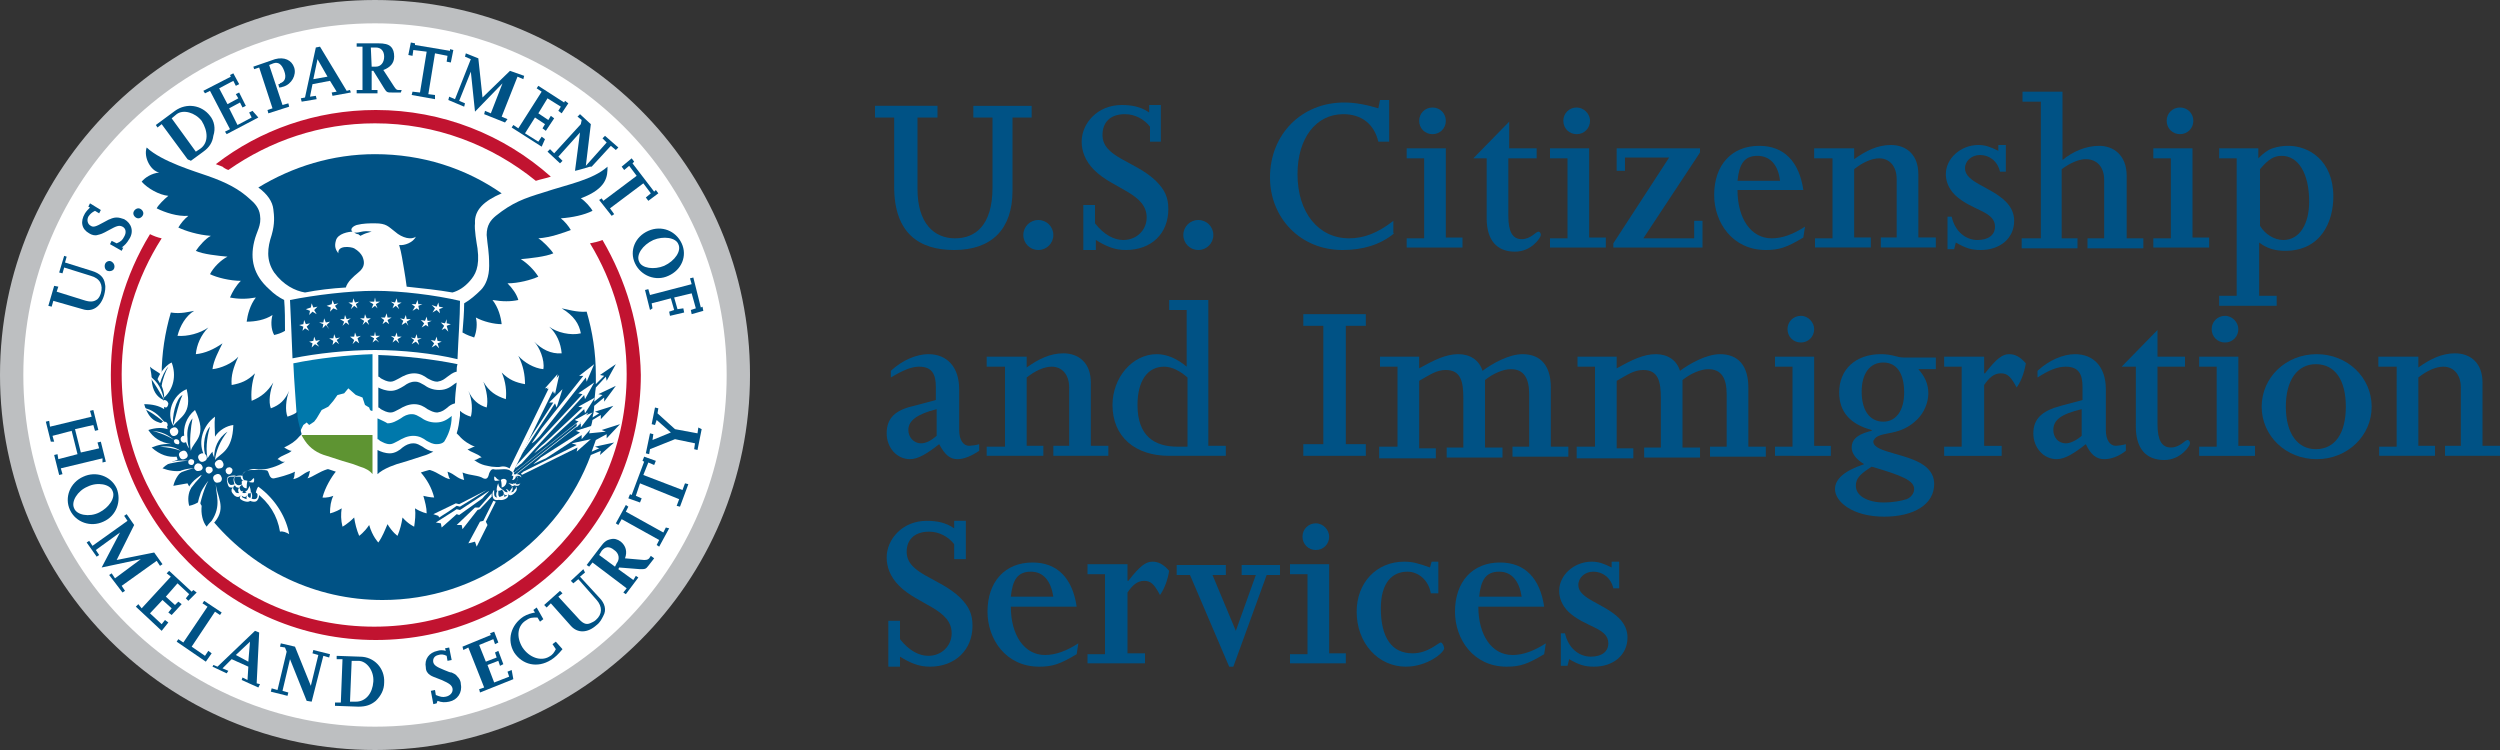 <?xml version="1.0" encoding="utf-8"?>
<!-- Generator: Adobe Illustrator 26.0.2, SVG Export Plug-In . SVG Version: 6.00 Build 0)  -->
<svg version="1.1" id="Layer_1" xmlns="http://www.w3.org/2000/svg" xmlns:xlink="http://www.w3.org/1999/xlink" x="0px" y="0px"
	 viewBox="0 0 300 90" style="enable-background:new 0 0 300 90;" xml:space="preserve">
<rect x="0" y="0" width="300" height="90" fill="#333333" stroke="none"/>
<style type="text/css">
	.st0{fill:#005285;}
	.st1{fill:#FFFFFF;}
	.st2{fill:#C11330;}
	.st3{fill:#BDBFC1;}
	.st4{fill:#0078AB;}
	.st5{fill:#5E9432;}
</style>
<g>
	<g>
		<g>
			<g>
				<g>
					<g>
						<path class="st0" d="M105,12.7h7.5v1.4h-2.4v8.6c0,4.1,2,5.9,4.5,5.9c2.4,0,4.5-1.5,4.5-6.1v-8.4h-2.3v-1.4h7v1.4h-2.3v8.8
							c0,4.6-2.5,7.1-7,7.1c-4.2,0-7.2-2-7.2-7.6v-8.3H105V12.7z"/>
					</g>
					<g>
						<path class="st0" d="M126.4,28.2c0,1-0.8,1.8-1.8,1.8c-1,0-1.8-0.8-1.8-1.8c0-1,0.8-1.8,1.8-1.8
							C125.6,26.4,126.4,27.2,126.4,28.2z"/>
					</g>
					<g>
						<path class="st0" d="M130,24.6h1.4v2.2c1.1,1.4,2.3,2,3.4,2c1.6,0,2.8-1.2,2.8-2.7c0-2.9-4-3.4-6.3-5.7
							c-1.1-1.1-1.5-2.3-1.5-3.4c0-2.2,1.9-4.4,4.8-4.4c1.2,0,2.3,0.2,3.3,0.9v-0.9h1.4V17H138v-1.8c-0.7-0.9-1.8-1.5-3-1.5
							c-1.9,0-2.7,1.1-2.7,2.5c0,2.7,3.9,3.1,6.4,5.5c1.1,1.1,1.5,2,1.5,3.4c0,2.9-2,4.9-5.1,4.9c-1.3,0-2.3-0.4-3.6-1.2v1.2H130
							V24.6z"/>
					</g>
					<g>
						<path class="st0" d="M145.6,28.2c0,1-0.8,1.8-1.8,1.8c-1,0-1.8-0.8-1.8-1.8c0-1,0.8-1.8,1.8-1.8
							C144.8,26.4,145.6,27.2,145.6,28.2z"/>
					</g>
				</g>
				<g>
					<g>
						<g>
							<path class="st0" d="M106.9,44.5c1.4-1.3,3.1-2,4.5-2c2.3,0,3.7,1.6,3.7,4.2v4.9c0,1.2,0.5,1.9,1.2,1.9c0.2,0,1-0.1,1.2-0.2
								v0.8c-0.9,0.6-1.8,1-2.6,1c-0.9,0-1.5-0.5-2.2-1.8c-1.4,1.1-2.5,1.8-3.5,1.8c-1.6,0-2.8-1.4-2.8-3.1c0-1.8,1-2.8,3.3-3.3
								l2.6-0.7v-1.6c0-1.4-0.4-2.4-2-2.4c-0.9,0-1.9,0.4-3.4,1.3L106.9,44.5z M109,51.6c0,0.9,0.7,1.6,1.5,1.6
								c0.6,0,1.2-0.3,1.9-0.9v-3.2C110,49.7,109,50.5,109,51.6z"/>
						</g>
						<g>
							<path class="st0" d="M118.4,53.6h2.2V44h-2.2v-1.2h4.8v1.3c1.4-1,2.8-1.7,4.4-1.7c1.9,0,3.3,1.2,3.3,3.5v7.6h2.1v1.2h-6.6
								v-1.2h1.9v-7c0-1.6-0.9-2.5-2.1-2.5c-0.9,0-2,0.5-3,1.3v8.2h2v1.2h-6.8V53.6z"/>
						</g>
						<g>
							<path class="st0" d="M142.4,53.6h-1.1c-2.8,0-4.8-1.3-4.8-5c0-2.9,1.2-4.6,3.2-4.6c0.9,0,1.9,0.5,2.8,1.3V53.6z M140.3,37.2
								h2.1V44c-1.2-1-2.4-1.5-3.6-1.5c-2.9,0-5.3,2.8-5.3,6.1c0,3.8,2.7,6.1,6.8,6.1h6.8v-1.2H145V36h-4.7V37.2z"/>
						</g>
					</g>
					<g>
						<g>
							<path class="st0" d="M156.4,53.3h2.4V39.1h-2.4v-1.4h7.5v1.4h-2.4v14.2h2.4v1.4h-7.5V53.3z"/>
						</g>
						<g>
							<path class="st0" d="M165.6,53.6h2.1V44h-2.1v-1.2h4.7v1.4c1.8-1,3.2-1.7,4.7-1.7c1.4,0,2.5,0.7,2.9,2c1.2-0.9,3.2-2,4.8-2
								c2.2,0,3.4,1.4,3.4,4v7.1h2.1v1.2h-6.7v-1.2h2v-6.3c0-2-0.7-3-2.2-3c-0.9,0-2.1,0.5-3.1,1.3v8.1h2.1v1.2h-6.7v-1.2h2v-5.9
								c0-2-0.3-3.4-2.1-3.4c-1.1,0-1.8,0.5-3.2,1.3v8.1h2v1.2h-6.8V53.6z"/>
						</g>
						<g>
							<path class="st0" d="M189.3,53.6h2.1V44h-2.1v-1.2h4.7v1.4c1.8-1,3.2-1.7,4.7-1.7c1.4,0,2.5,0.7,2.9,2c1.2-0.9,3.2-2,4.8-2
								c2.2,0,3.4,1.4,3.4,4v7.1h2.1v1.2h-6.7v-1.2h2v-6.3c0-2-0.7-3-2.2-3c-0.9,0-2.1,0.5-3.1,1.3v8.1h2.1v1.2h-6.7v-1.2h2v-5.9
								c0-2-0.3-3.4-2.1-3.4c-1.1,0-1.8,0.5-3.2,1.3v8.1h2v1.2h-6.8V53.6z"/>
						</g>
						<g>
							<path class="st0" d="M213,53.6h2.1V44H213v-1.2h4.7v10.7h2v1.2H213V53.6z M217.7,39.5c0,0.9-0.7,1.6-1.6,1.6
								c-0.9,0-1.6-0.7-1.6-1.6c0-0.9,0.7-1.6,1.6-1.6C217,37.9,217.7,38.7,217.7,39.5z"/>
						</g>
						<g>
							<path class="st0" d="M223.4,47c0-2.2,1-3.5,2.6-3.5c1.6,0,2.5,1.3,2.5,3.6c0,2.2-1,3.5-2.5,3.5
								C224.4,50.6,223.4,49.3,223.4,47z M232.1,42.9h-3.7c-0.4,0-0.7-0.1-1.1-0.2c-0.4-0.1-0.9-0.2-1.6-0.2c-3,0-5,1.8-5,4.6
								c0,2.3,1.3,3.8,3.9,4.5v0.1l-0.4,0.1c-1.4,0.4-2,1-2,1.9c0,0.7,0.5,1.4,1.5,2c-2.4,0.8-3.5,1.8-3.5,3c0,1.5,2.1,3.3,5.9,3.3
								c3.6,0,6-1.5,6-3.9c0-0.7-0.2-1.3-0.8-1.9c-1.8-1.8-6.5-1.8-6.5-3.2c0-0.2,0.1-0.2,0.2-0.4c0.9-0.9,3-0.2,5.1-2.3
								c0.8-0.8,1.3-2,1.3-3.1c0-1.1-0.4-2-1.2-2.9h2.1V42.9z M224.6,56c3.8,1.1,5.1,1.7,5.1,2.7c0,0.5-0.4,1-0.9,1.2
								c-0.6,0.2-1.7,0.4-2.7,0.4c-2,0-3.4-0.8-3.4-2C222.7,57.4,223.2,56.9,224.6,56z"/>
						</g>
						<g>
							<path class="st0" d="M233.3,53.6h2.1V44h-2.1v-1.2h4.8v2h0.1c1.4-1.8,2.1-2.3,2.9-2.3c0.7,0,1.3,0.3,2,1.1
								c-0.2,1.2-0.6,2.2-1.1,2.9c-0.7-1.3-1.1-1.7-1.9-1.7c-0.8,0-1.4,0.5-2,1.4v7.3h2.1v1.2h-6.9V53.6z"/>
						</g>
						<g>
							<path class="st0" d="M249.8,49.1v3.2c-0.7,0.6-1.4,0.9-1.9,0.9c-0.9,0-1.5-0.7-1.5-1.6C246.4,50.4,247.3,49.7,249.8,49.1z
								 M244.5,45.3c1.4-0.9,2.4-1.3,3.4-1.3c1.6,0,2,1,2,2.4V48l-2.6,0.7c-2.3,0.6-3.3,1.6-3.3,3.3c0,1.7,1.2,3.1,2.8,3.1
								c1,0,2.1-0.7,3.5-1.8c0.6,1.3,1.3,1.8,2.2,1.8c0.8,0,1.7-0.3,2.6-1v-0.8c-0.3,0.1-1,0.2-1.2,0.2c-0.7,0-1.2-0.7-1.2-1.9v-4.9
								c0-2.6-1.4-4.2-3.7-4.2c-1.4,0-3.1,0.7-4.5,2L244.5,45.3z"/>
						</g>
						<g>
							<path class="st0" d="M254.6,44l4.3-4.4v3.2h3.3V44h-3.3v6.9c0,1.9,0.5,2.8,1.6,2.8c1.1,0,1.7-0.9,2-0.9
								c0.2,0,0.3,0.2,0.3,0.4c0,0.3-1.1,2-3.1,2c-2.2,0-3.4-1.4-3.4-4V44H254.6z"/>
						</g>
						<g>
							<path class="st0" d="M263.9,53.6h2.1V44h-2.1v-1.2h4.7v10.7h2v1.2h-6.7V53.6z M268.6,39.5c0,0.9-0.7,1.6-1.6,1.6
								c-0.9,0-1.6-0.7-1.6-1.6c0-0.9,0.7-1.6,1.6-1.6C267.9,37.9,268.6,38.7,268.6,39.5z"/>
						</g>
						<g>
							<path class="st0" d="M274.3,48.8c0-3.2,1.4-5.1,3.6-5.1c2.3,0,3.6,1.9,3.6,5.1c0,3.2-1.3,5.1-3.6,5.1
								C275.7,53.9,274.3,52,274.3,48.8z M271.4,48.8c0,3.5,2.9,6.3,6.6,6.3c3.7,0,6.6-2.8,6.6-6.3c0-3.5-2.9-6.3-6.6-6.3
								C274.3,42.5,271.4,45.3,271.4,48.8z"/>
						</g>
						<g>
							<path class="st0" d="M285.4,53.6h2.2V44h-2.2v-1.2h4.8v1.3c1.4-1,2.8-1.7,4.4-1.7c1.9,0,3.3,1.2,3.3,3.5v7.6h2.1v1.2h-6.6
								v-1.2h1.9v-7c0-1.6-0.9-2.5-2.1-2.5c-0.9,0-2,0.5-3,1.3v8.2h2v1.2h-6.7V53.6z"/>
						</g>
					</g>
				</g>
				<g>
					<g>
						<path class="st0" d="M167.3,28c-1.7,1.4-3.8,2-6.2,2c-5.1,0-8.7-3.9-8.7-8.7c0-5.2,3.8-9,8.9-9c1.4,0,2.8,0.3,4.1,0.7l0.2-1
							h1.1v5h-1.3c-0.5-2.1-2-3.3-4.2-3.3c-3.3,0-5.5,2.9-5.5,7.2c0,4.6,2.5,7.7,6.2,7.7c1.7,0,3.4-0.6,5.3-2.1V28z"/>
					</g>
					<g>
						<path class="st0" d="M168.8,28.6h2.1V19h-2.1v-1.2h4.7v10.7h2v1.2h-6.7V28.6z M173.5,14.5c0,0.9-0.7,1.6-1.6,1.6
							c-0.9,0-1.6-0.7-1.6-1.6c0-0.9,0.7-1.6,1.6-1.6C172.8,12.9,173.5,13.6,173.5,14.5z"/>
					</g>
					<g>
						<path class="st0" d="M176.8,19l4.3-4.4v3.2h3.3V19H181v6.9c0,1.9,0.5,2.8,1.6,2.8c1.1,0,1.7-0.9,2-0.9c0.2,0,0.3,0.2,0.3,0.4
							c0,0.3-1.1,2-3.1,2c-2.2,0-3.4-1.4-3.4-4V19H176.8z"/>
					</g>
					<g>
						<path class="st0" d="M186,28.6h2.1V19H186v-1.2h4.7v10.7h2v1.2H186V28.6z M190.8,14.5c0,0.9-0.7,1.6-1.6,1.6
							c-0.9,0-1.6-0.7-1.6-1.6c0-0.9,0.7-1.6,1.6-1.6C190,12.9,190.8,13.6,190.8,14.5z"/>
					</g>
					<g>
						<path class="st0" d="M194.1,17.8h9.9v0.5l-6.8,10.3h6.1v-2.1h1v3.2h-10.7v-0.5l6.7-10.3h-5.3v1.6h-1V17.8z"/>
					</g>
					<g>
						<path class="st0" d="M208.5,21.7c0.2-2,0.8-3,2.4-3c1.5,0,2.5,1.1,2.7,3H208.5z M216.4,22.8c-0.5-3.4-2.3-5.3-5.3-5.3
							c-3.3,0-5.4,2.3-5.4,5.9c0,3.3,2.2,6.6,6.2,6.6c1.6,0,2.5-0.3,4.5-1.5l0.2-1.3c-1.4,0.9-2.7,1.4-4,1.4c-2.5,0-4.1-2.4-4.1-5.8
							H216.4z"/>
					</g>
					<g>
						<path class="st0" d="M217.7,28.6h2.2V19h-2.2v-1.2h4.8v1.3c1.4-1,2.8-1.7,4.4-1.7c1.9,0,3.3,1.2,3.3,3.5v7.6h2.1v1.2h-6.6
							v-1.2h1.9v-7c0-1.6-0.9-2.5-2.1-2.5c-0.9,0-2,0.5-3,1.3v8.2h2v1.2h-6.7V28.6z"/>
					</g>
					<g>
						<path class="st0" d="M233.6,26h0.6c0.4,1.8,1.7,2.8,3.1,2.8c1.3,0,2.1-0.6,2.1-1.6c0-1.9-2.8-1.9-4.8-3.8
							c-0.8-0.8-1.1-1.7-1.1-2.5c0-1.9,1.8-3.5,3.9-3.5c0.8,0,1.4,0.2,2.4,0.7v-0.7h0.9v3.2h-0.7c-0.3-1.3-1.3-2-2.4-2
							c-1,0-1.8,0.7-1.8,1.6c0,1.7,3.1,2.2,4.9,4c0.7,0.7,1,1.5,1,2.3c0,2.1-1.7,3.5-4,3.5c-1.1,0-1.8-0.2-3-0.9l-0.2,0.8h-0.8V26z"
							/>
					</g>
					<g>
						<path class="st0" d="M242.7,28.6h2.2V12.2h-2.2V11h4.8v8.2c1.2-1,2.8-1.7,4.4-1.7c1.7,0,3.3,1.1,3.3,3.6v7.5h2v1.2h-6.7v-1.2
							h2v-7c0-1.6-0.9-2.5-2.2-2.5c-0.8,0-1.8,0.4-2.9,1.2v8.3h1.9v1.2h-6.7V28.6z"/>
					</g>
					<g>
						<path class="st0" d="M258.4,28.6h2.1V19h-2.1v-1.2h4.7v10.7h2v1.2h-6.7V28.6z M263.2,14.5c0,0.9-0.7,1.6-1.6,1.6
							c-0.9,0-1.6-0.7-1.6-1.6c0-0.9,0.7-1.6,1.6-1.6C262.5,12.9,263.2,13.6,263.2,14.5z"/>
					</g>
					<g>
						<path class="st0" d="M271.2,20.3c1-1.2,1.7-1.6,2.6-1.6c2,0,3.3,2.1,3.3,5.5c0,2.6-1.1,4.6-3.1,4.6c-1.1,0-2.2-0.7-2.8-1.7
							V20.3z M266.4,36.7h6.8v-1.2h-2.1v-6.4c0.9,0.7,1.9,1,3.1,1c4.4,0,5.8-3.6,5.8-6.5c0-4.4-3-6.1-5.4-6.1
							c-0.7,0-1.3,0.1-1.9,0.3c-0.6,0.2-1.1,0.6-1.7,1.2v-1.2h-4.7V19h2.1v16.5h-2.1V36.7z"/>
					</g>
				</g>
				<g>
					<g>
						<g>
							<path class="st0" d="M106.6,74.5h1.4v2.2c1.1,1.4,2.3,2,3.4,2c1.6,0,2.8-1.2,2.8-2.7c0-2.9-4-3.4-6.3-5.7
								c-1.1-1.1-1.5-2.3-1.5-3.4c0-2.2,1.9-4.4,4.8-4.4c1.2,0,2.3,0.2,3.3,0.9v-0.9h1.4v4.6h-1.4v-1.8c-0.7-0.9-1.8-1.5-3-1.5
								c-1.9,0-2.7,1.1-2.7,2.4c0,2.7,3.9,3.1,6.4,5.5c1.1,1.1,1.5,2,1.5,3.4c0,2.9-2.1,4.9-5.1,4.9c-1.3,0-2.3-0.4-3.6-1.2V80h-1.4
								V74.5z"/>
						</g>
						<g>
							<path class="st0" d="M121.3,71.6c0.2-2,0.8-3,2.4-3c1.5,0,2.4,1.1,2.7,3H121.3z M129.2,72.8c-0.5-3.4-2.3-5.3-5.3-5.3
								c-3.3,0-5.4,2.3-5.4,5.9c0,3.3,2.2,6.6,6.2,6.6c1.6,0,2.5-0.3,4.5-1.5l0.2-1.3c-1.4,0.9-2.7,1.4-4,1.4
								c-2.5,0-4.1-2.4-4.1-5.8H129.2z"/>
						</g>
						<g>
							<path class="st0" d="M130.5,78.5h2.1v-9.6h-2.1v-1.2h4.8v2h0.1c1.4-1.8,2.1-2.3,2.9-2.3c0.7,0,1.3,0.3,2,1.1
								c-0.2,1.2-0.6,2.2-1.1,2.9c-0.7-1.3-1.1-1.7-1.9-1.7c-0.8,0-1.4,0.5-2,1.4v7.3h2.1v1.2h-6.9V78.5z"/>
						</g>
						<g>
							<path class="st0" d="M141.1,67.8h6v1.2h-1.6l2.8,6.7l2.4-6.7h-1.7v-1.2h4.6v1.2H152l-4,11h-0.5l-4.7-11h-1.6V67.8z"/>
						</g>
						<g>
							<path class="st0" d="M154.8,78.5h2.1v-9.6h-2.1v-1.2h4.7v10.7h2v1.2h-6.7V78.5z"/>
						</g>
						<g>
							<path class="st0" d="M172.5,71.2h-0.8c-0.3-1.7-1.6-2.6-2.8-2.6c-1.9,0-3.2,1.4-3.2,4.4c0,3.5,1.3,5.4,3.8,5.4
								c1.9,0,3.1-1.3,3.4-1.3c0.2,0,0.4,0.5,0.4,0.7c0,0.5-2,2.2-4.6,2.2c-3.3,0-5.9-2.8-5.9-6.6c0-3.5,2.4-6,5.7-6
								c1,0,1.7,0.2,3.1,0.7l0.2-0.7h0.8V71.2z"/>
						</g>
						<g>
							<path class="st0" d="M177.5,71.6c0.2-2,0.8-3,2.4-3c1.5,0,2.4,1.1,2.7,3H177.5z M185.3,72.8c-0.5-3.4-2.3-5.3-5.3-5.3
								c-3.3,0-5.4,2.3-5.4,5.9c0,3.3,2.2,6.6,6.2,6.6c1.6,0,2.5-0.3,4.5-1.5l0.2-1.3c-1.4,0.9-2.7,1.4-4,1.4
								c-2.5,0-4.1-2.4-4.1-5.8H185.3z"/>
						</g>
						<g>
							<path class="st0" d="M187.2,76h0.6c0.4,1.8,1.7,2.8,3.1,2.8c1.3,0,2.1-0.6,2.1-1.6c0-1.9-2.8-1.9-4.8-3.8
								c-0.8-0.8-1.1-1.7-1.1-2.5c0-1.9,1.8-3.5,3.9-3.5c0.8,0,1.4,0.2,2.4,0.7v-0.7h0.9v3.2h-0.7c-0.3-1.3-1.3-2-2.4-2
								c-1,0-1.8,0.7-1.8,1.6c0,1.7,3.1,2.2,4.9,4c0.7,0.7,1,1.5,1,2.3c0,2.1-1.7,3.5-4,3.5c-1.1,0-1.8-0.2-3-0.9l-0.2,0.8h-0.8V76z
								"/>
						</g>
					</g>
					<g>
						<path class="st0" d="M159.5,64.4c0,0.9-0.7,1.6-1.6,1.6c-0.9,0-1.6-0.7-1.6-1.6c0-0.9,0.7-1.6,1.6-1.6
							C158.8,62.8,159.5,63.6,159.5,64.4z"/>
					</g>
				</g>
			</g>
		</g>
	</g>
	<g>
		<path class="st1" d="M45,0.2C20.3,0.2,0.2,20.3,0.2,45c0,24.7,20,44.8,44.8,44.8c24.7,0,44.8-20,44.8-44.8
			C89.8,20.3,69.7,0.2,45,0.2z"/>
		<g>
			<g>
				<g>
					<path class="st2" d="M72.3,28.8c-0.5,0.2-1,0.3-1.5,0.4c2.8,4.6,4.4,10,4.4,15.7c0,16.7-13.5,30.3-30.3,30.3
						c-16.7,0-30.3-13.5-30.3-30.3c0-6,1.8-11.6,4.8-16.3c-0.5-0.1-1-0.3-1.4-0.5C15,33,13.3,38.8,13.3,45
						c0,17.5,14.2,31.8,31.8,31.8c17.5,0,31.8-14.2,31.8-31.8C76.8,39.1,75.1,33.6,72.3,28.8z"/>
				</g>
				<g>
					<path class="st2" d="M27.4,20.4c5-3.5,11-5.6,17.6-5.6c7.3,0,14,2.6,19.3,6.9c0.6-0.2,1.2-0.3,1.8-0.5c-5.6-5-13-8-21-8
						c-7.2,0-13.9,2.4-19.2,6.5c0.3,0.1,0.5,0.2,0.8,0.3C26.8,20.1,27.1,20.3,27.4,20.4z"/>
				</g>
			</g>
			<g>
				<path class="st3" d="M45,0C20.1,0,0,20.1,0,45c0,24.9,20.1,45,45,45c24.9,0,45-20.1,45-45C90,20.1,69.9,0,45,0z M45,87.2
					C21.7,87.2,2.8,68.3,2.8,45C2.8,21.7,21.7,2.8,45,2.8c23.3,0,42.2,18.9,42.2,42.2C87.2,68.3,68.3,87.2,45,87.2z"/>
			</g>
			<g>
				<path class="st0" d="M34.1,36c-0.6-0.3-1.2-0.7-1.8-1.3C30.4,33,30,31.1,30.5,29c0.3-1.3,0.9-1.9,0.7-3.2
					c-0.1-0.8-0.6-1.4-1.2-1.9c-1.3-1.2-2.8-2-5.1-2.8c-1.4-0.5-5.5-1.7-7.3-3.4c-0.4,1.2,0.5,2.8,1.5,3c-0.9,0.1-1.7,0.6-2.1,1.1
					c0.7,0.8,2.1,1.6,3.2,1.7c-0.5,0.4-1.2,1.1-1.4,1.5c1,0.5,2.5,1,3.8,0.9c-0.5,0.4-0.9,0.9-1.2,1.4c0.8,0.4,2.4,0.9,3.9,1
					c-0.6,0.3-1.4,1.2-1.8,1.8c0.8,0.4,2.7,0.6,3.8,0.7c-0.8,0.4-1.7,1.3-2.1,2.1c0.8,0.4,2.4,0.8,3.7,0.8c-0.6,0.6-1,1.3-1.3,2
					c1,0.2,2,0.2,3.1,0c-0.7,0.9-1,2.1-1.1,2.9c1,0,2.2-0.2,3.1-0.8c-0.2,0.7-0.2,1.7,0.2,2.4c0.4-0.1,0.8-0.2,1.3-0.5
					C34.2,38.5,34.2,37.1,34.1,36z"/>
			</g>
			<g>
				<path class="st0" d="M72.9,20c-1.8,1.6-4.7,2.1-7.7,3.1c-2.3,0.7-3.7,1.2-5.7,2.8c-0.6,0.5-1.1,1.1-1.1,2.3
					c0.1,1.3,0.3,1.9,0.3,3.7c0,1.3-0.4,2.3-1,2.9c-0.6,0.6-1.3,1.2-2,1.6c0,1.1-0.1,2.2-0.2,3.5c0.5,0.3,1.1,0.5,1.4,0.6
					c0.3-0.7,0.4-1.7,0.2-2.4c0.9,0.5,2.2,0.8,3.1,0.8c-0.1-0.9-0.4-2-1.1-2.9c1.2,0.2,2.2,0.2,3.1,0c-0.2-0.7-0.7-1.4-1.3-2
					c1.3,0,2.8-0.4,3.7-0.8c-0.5-0.8-1.3-1.6-2.1-2.1c1.1-0.1,3-0.3,3.9-0.7c-0.4-0.6-1.3-1.5-1.8-1.8c1.5-0.1,3.1-0.7,3.9-1
					c-0.3-0.5-0.7-1-1.2-1.4c1.4-0.1,2.8-0.4,3.8-0.9c-0.2-0.4-0.9-1.2-1.4-1.5C72.9,22.6,72.9,21.1,72.9,20z"/>
			</g>
			<g>
				<path class="st0" d="M60.2,23.2c-4.3-3-9.5-4.7-15.2-4.7c-5.1,0-9.9,1.5-14,4c1.1,0.8,1.7,1.7,1.8,2.6c0.1,0.8,0.2,1.7-0.2,3.1
					c-0.5,1.5-0.7,3,0.3,4.5c1.1,1.5,2.5,2.2,3.7,2.4l0,0c1.5-0.3,3.2-0.5,4.9-0.6l0,0c0.2-0.7,0.9-1.3,1.5-1.8
					c0.9-0.7,0.7-1.4,0.5-1.9c-0.2-0.4-0.5-0.7-1-1c-0.4-0.2-2-0.4-1.9,0.6c-0.3-0.4-0.5-0.8-0.3-1.5c0.2-0.9,1.6-1.1,2-1.1
					c-0.3-0.2-0.1-0.6,0.5-0.8c0.8-0.2,1.5-0.2,2.2-0.2c1.4,0,1.6,0.4,2.4,1c0.9,0.8,2,1,2.5,0.6c-0.3,0.7-1.4,1.1-2,1
					c0.3,1,0.4,1.9,0.6,3c0.1,0.5,0.2,1.3,0.3,2c1.9,0.2,3.8,0.4,5.5,0.7l0,0c0.7-0.2,1.4-0.6,2.1-1.4c0.6-0.7,1.2-1.6,0.9-3.9
					c-0.1-0.6-0.4-2.3-0.3-3C56.9,25.2,58.1,24.1,60.2,23.2z"/>
			</g>
			<g>
				<path class="st0" d="M42.5,27.9c0.3,0.2,0.4,0.2,0.5,0.2c0,0,0.1,0.1,0.1,0.1c0.1,0,0.1,0.1,0.1,0.1c0.1,0,0.4-0.2,0.7-0.3
					c0.3-0.1,0.7-0.2,0.7-0.2C43.4,27.6,43.2,28,42.5,27.9z"/>
			</g>
			<g>
				<g>
					<path class="st4" d="M44.3,48.9l-0.5-0.3l-0.3-0.9l-0.8-0.3l-0.9-0.8l-0.5,0.6l-0.8,0.2L40,48.1l-0.6,0.7l-0.8,0.4l-0.6,1
						l-0.3,0.4l-0.6,0.4l-0.3-0.3L36.4,51L36,51.8c-0.2-0.6-0.4-1-0.4-2c-0.1-1.7-0.3-3.9-0.4-6.2c2.9-0.6,6.5-1,9.5-1.1v6.8
						C44.5,49.3,44.4,49.3,44.3,48.9z"/>
				</g>
				<g>
					<path class="st5" d="M44.7,52.2h-8.5c0.1,0.3,0.3,0.5,0.4,0.7c0.6,0.9,1.5,1.5,2.6,1.8c1.5,0.5,2.5,0.8,3.2,1l0.8,0.3
						c0.7,0.2,1.2,0.5,1.5,0.9V52.2z"/>
				</g>
				<g>
					<path class="st0" d="M53.7,48.9c0.2-0.2,0.5-0.4,0.9-0.5c0-0.8,0.1-1.6,0.2-2.5c-0.1,0.1-0.2,0.1-0.3,0.2
						c-0.4,0.3-0.9,0.7-1.8,0.7c-0.8,0-1.4-0.3-1.8-0.6c-0.4-0.2-0.6-0.4-1.1-0.4c-0.5,0-0.9,0.2-1.3,0.5c-0.5,0.3-1,0.6-1.6,0.6
						c-0.6,0-1.1-0.2-1.5-0.4v2.4c0.1,0,0.2,0.1,0.3,0.2c0.4,0.2,0.7,0.4,1.2,0.4c0.3,0,0.6-0.2,1-0.4c0.5-0.3,1.1-0.6,1.8-0.6
						c0.7,0,1.2,0.3,1.6,0.6c0.4,0.2,0.7,0.4,1.2,0.4C53.1,49.4,53.3,49.2,53.7,48.9z"/>
				</g>
				<g>
					<path class="st0" d="M46.8,54.4c-0.6,0-1.1-0.2-1.5-0.4v2.9c0.3-0.3,0.8-0.6,1.5-0.9l0.8-0.3c0.7-0.2,1.7-0.5,3.2-1
						c0.4-0.1,0.8-0.3,1.2-0.5c-0.5-0.1-0.9-0.3-1.3-0.6c-0.4-0.2-0.6-0.4-1.1-0.4c-0.5,0-0.9,0.2-1.3,0.5
						C48,54,47.4,54.4,46.8,54.4z"/>
				</g>
				<g>
					<path class="st0" d="M53.7,45.2c0.3-0.2,0.6-0.5,1.1-0.6c0-0.3,0-0.6,0.1-0.9c-2.9-0.6-6.5-1-9.5-1.1v2.6
						c0.1,0,0.2,0.1,0.3,0.2c0.4,0.2,0.7,0.4,1.2,0.4c0.3,0,0.6-0.2,1-0.4c0.5-0.3,1.1-0.6,1.8-0.6c0.7,0,1.2,0.3,1.6,0.6
						c0.4,0.2,0.7,0.4,1.2,0.4C53.1,45.7,53.3,45.5,53.7,45.2z"/>
				</g>
				<g>
					<path class="st4" d="M45.3,50.2v2.5c0.1,0,0.2,0.1,0.3,0.2c0.4,0.2,0.7,0.4,1.2,0.4c0.3,0,0.6-0.2,1-0.4
						c0.5-0.3,1.1-0.6,1.8-0.6c0.7,0,1.2,0.3,1.6,0.6c0.4,0.2,0.7,0.4,1.2,0.4c0.4,0,0.7-0.1,0.9-0.3c0.5-0.8,0.9-1.8,0.9-3
						c0,0,0-0.1,0-0.1c0,0,0,0-0.1,0.1c-0.4,0.3-0.9,0.7-1.8,0.7c-0.8,0-1.4-0.3-1.8-0.6c-0.4-0.2-0.6-0.4-1.1-0.4
						c-0.5,0-0.9,0.2-1.3,0.5c-0.5,0.3-1,0.6-1.6,0.6C46.2,50.6,45.7,50.4,45.3,50.2z"/>
				</g>
				<g>
					<g>
						<path class="st0" d="M45,34.9c-3.1,0-7.2,0.5-10.2,1.1c0.1,2,0.2,4.5,0.3,7C38,42.4,41.8,42,45,42c3.2,0,7,0.4,9.9,1.1
							c0.1-2.5,0.3-5,0.3-7C52.2,35.4,48.1,34.9,45,34.9z M52.4,36.8l0.2-0.5l0.1,0.5l0.5,0.1l-0.5,0.2l0.1,0.5l-0.4-0.4l-0.5,0.3
							l0.3-0.5l-0.4-0.4L52.4,36.8z M49.9,36.5l0.2-0.5l0.1,0.5l0.5,0l-0.5,0.2l0.1,0.5L50,37l-0.5,0.3l0.3-0.5l-0.4-0.3L49.9,36.5z
							 M47.4,36.3l0.2-0.5l0.1,0.5l0.5,0l-0.5,0.3l0.2,0.5l-0.4-0.4l-0.4,0.3l0.2-0.5l-0.4-0.3L47.4,36.3z M44.9,36.2l0.1-0.5
							l0.1,0.5l0.5,0l-0.5,0.3l0.2,0.5L45,36.7L44.6,37l0.2-0.5l-0.5-0.3L44.9,36.2z M42.3,36.3l0.1-0.5l0.2,0.5l0.5-0.1l-0.4,0.3
							l0.2,0.5l-0.4-0.3l-0.4,0.4l0.2-0.5l-0.5-0.3L42.3,36.3z M39.8,36.5l0.1-0.5l0.2,0.5l0.5-0.1l-0.4,0.3l0.3,0.5L40,37l-0.4,0.4
							l0.1-0.5l-0.5-0.2L39.8,36.5z M37.3,36.9l0.1-0.5l0.2,0.5l0.5-0.1l-0.4,0.4l0.3,0.5l-0.5-0.3l-0.4,0.4l0.1-0.5l-0.5-0.2
							L37.3,36.9z M36.3,39.7l0.1-0.5L35.9,39l0.5-0.1l0.1-0.5l0.2,0.5l0.5-0.1l-0.4,0.4l0.3,0.5l-0.5-0.3L36.3,39.7z M38.3,41.6
							l-0.5-0.3l-0.4,0.4l0.1-0.5L37.1,41l0.5-0.1l0.1-0.5l0.2,0.5l0.5-0.1l-0.4,0.4L38.3,41.6z M39.1,39l-0.4,0.4l0.1-0.5l-0.5-0.2
							l0.5,0l0.1-0.5l0.2,0.5l0.5-0.1l-0.4,0.4l0.3,0.5L39.1,39z M40.7,41.3L40.3,41l-0.4,0.4l0.1-0.5l-0.5-0.3l0.5,0l0.1-0.5
							l0.2,0.5l0.5-0.1l-0.4,0.3L40.7,41.3z M41.5,38.7l-0.4,0.4l0.2-0.5l-0.5-0.3l0.5,0l0.1-0.5l0.2,0.5l0.5-0.1l-0.4,0.3l0.2,0.5
							L41.5,38.7z M43.1,41.2l-0.4-0.3l-0.4,0.4l0.2-0.5L42,40.4l0.5,0l0.1-0.5l0.2,0.5l0.5-0.1l-0.4,0.3L43.1,41.2z M43.9,38.6
							l-0.4,0.4l0.2-0.5l-0.5-0.3l0.5,0l0.1-0.5l0.2,0.5l0.5,0l-0.4,0.3l0.2,0.5L43.9,38.6z M45.5,41.1l-0.4-0.3l-0.4,0.3l0.2-0.5
							l-0.5-0.3l0.5,0l0.1-0.5l0.1,0.5l0.5,0l-0.5,0.3L45.5,41.1z M46.3,38.6l-0.4,0.3l0.2-0.5l-0.4-0.3l0.5,0l0.2-0.5l0.1,0.5
							l0.5,0l-0.5,0.3l0.2,0.5L46.3,38.6z M47.9,41.2l-0.4-0.4l-0.4,0.3l0.2-0.5l-0.4-0.3l0.5,0.1l0.2-0.5l0.1,0.5l0.5,0l-0.5,0.3
							L47.9,41.2z M48.7,38.7L48.2,39l0.2-0.5L48,38.2l0.5,0.1l0.2-0.5l0.1,0.5l0.5,0l-0.5,0.3l0.2,0.5L48.7,38.7z M50.3,41.4
							L49.9,41l-0.5,0.3l0.3-0.5l-0.4-0.3l0.5,0.1l0.2-0.5l0.1,0.5l0.5,0l-0.5,0.2L50.3,41.4z M51.1,39l-0.5,0.3l0.3-0.5l-0.4-0.4
							l0.5,0.1l0.2-0.5l0.1,0.5l0.5,0l-0.5,0.2l0.1,0.5L51.1,39z M52.7,41.8l-0.4-0.4l-0.5,0.3l0.3-0.5l-0.4-0.4l0.5,0.1l0.2-0.5
							l0.1,0.5l0.5,0.1l-0.5,0.2L52.7,41.8z M53.8,39.8l-0.4-0.4L53,39.6l0.3-0.5l-0.4-0.4l0.5,0.1l0.2-0.5l0,0.5l0.5,0.1l-0.5,0.2
							L53.8,39.8z"/>
					</g>
				</g>
			</g>
			<g>
				<g>
					<g>
						<path class="st0" d="M78.4,28.8c1.2-0.5,2.7-0.3,3,0.5c0.4,0.8-0.4,2-1.7,2.6c-1.2,0.5-2.7,0.3-3-0.5
							C76.3,30.6,77.1,29.4,78.4,28.8z M80.2,33.1c1.6-0.7,2.3-2.4,1.6-3.9c-0.7-1.5-2.4-2.2-4-1.5c-1.6,0.7-2.3,2.4-1.6,3.9
							C76.9,33.1,78.7,33.8,80.2,33.1z"/>
					</g>
				</g>
				<g>
					<g>
						<path class="st0" d="M78,37.2l-0.6-2.4l0.4-0.1l0.2,0.7l5-1.3l-0.2-0.7l0.4-0.1l0.9,3.6l0.2-0.1l0.1,0.5l-1.4,0.4l-0.1-0.5
							l0.6-0.2l-0.5-1.8l-2.1,0.5l0.4,1.4L82,37l0.1,0.5l-1.7,0.4l-0.1-0.5l0.6-0.2l-0.4-1.4l-2.3,0.6l0.1,0.6L78,37.2z"/>
					</g>
				</g>
				<g>
					<g>
						<path class="st0" d="M8,30.8l-0.2,0.7l3.2,1c1,0.3,1.5,0.8,1.6,1.6c0.1,0.4,0,0.9-0.1,1.3c-0.4,1.4-1.4,2.1-2.6,1.7l-3.5-1
							l-0.2,0.7l-0.4-0.1l0.7-2.4L7,34.4l-0.2,0.6l3.2,1c0.9,0.3,1.3,0.2,1.7-0.1c0.2-0.2,0.3-0.4,0.4-0.7c0.3-1-0.1-1.8-1.2-2.1
							l-3.2-1l-0.2,0.7l-0.4-0.1l0.6-2L8,30.8z"/>
					</g>
				</g>
				<g>
					<g>
						<path class="st0" d="M13.7,32.2c-0.1,0.3-0.5,0.4-0.8,0.3c-0.3-0.1-0.4-0.5-0.3-0.8c0.1-0.3,0.5-0.5,0.8-0.3
							C13.7,31.6,13.8,31.9,13.7,32.2z"/>
					</g>
				</g>
				<g>
					<g>
						<path class="st0" d="M14.8,29.7l-0.2,0.4l-1.4-0.8l0.2-0.4l0.6,0.3c0.5-0.2,0.7-0.4,0.9-0.8c0.3-0.5,0.2-1-0.2-1.2
							c-0.4-0.2-0.7-0.1-1.6,0.4c-0.9,0.5-1,0.5-1.4,0.6c-0.3,0.1-0.7,0-1-0.2c-0.9-0.5-1.1-1.4-0.5-2.4c0.2-0.3,0.4-0.5,0.6-0.7
							l-0.2-0.1l0.2-0.4l1.3,0.8l-0.2,0.4l-0.5-0.3c-0.4,0.2-0.6,0.4-0.8,0.7c-0.2,0.4-0.1,0.9,0.3,1.1c0.3,0.2,0.6,0.1,1.5-0.4
							c0.4-0.2,0.7-0.4,0.8-0.4c0.2-0.1,0.5-0.2,0.8-0.2c0.3,0,0.6,0.1,0.9,0.2c0.9,0.5,1.2,1.5,0.6,2.4c-0.3,0.5-0.5,0.7-0.9,1
							L14.8,29.7z"/>
					</g>
				</g>
				<g>
					<g>
						<path class="st0" d="M17.2,25.6c0,0.3-0.3,0.6-0.6,0.6c-0.3,0-0.6-0.3-0.6-0.6c0-0.3,0.3-0.6,0.6-0.6
							C16.9,25,17.2,25.3,17.2,25.6z"/>
					</g>
				</g>
				<g>
					<g>
						<path class="st0" d="M31,14.1l-3.8,2l-0.2-0.3l0.6-0.3l-2.4-4.6l-0.6,0.3l-0.2-0.3l3.3-1.7l-0.1-0.2l0.4-0.2l0.7,1.3l-0.4,0.2
							l-0.3-0.6l-1.7,0.9l1,1.9l1.3-0.7l-0.3-0.5l0.4-0.2l0.8,1.6l-0.4,0.2l-0.3-0.6l-1.3,0.7l1,2l1.7-0.9l-0.3-0.6l0.4-0.2L31,14.1
							z"/>
					</g>
				</g>
				<g>
					<g>
						<path class="st0" d="M34.7,12.8l-2.5,0.8l-0.1-0.4l0.6-0.2l-1.6-4.9l-0.6,0.2L30.4,8l2.6-0.9c1.1-0.3,2,0.1,2.3,1
							c0.3,0.9-0.3,2-1.3,2.3c-0.1,0-0.2,0.1-0.5,0.1l-0.1-0.4c0.1,0,0.2,0,0.2-0.1c0.6-0.2,0.8-0.7,0.5-1.5
							c-0.3-0.8-0.7-1.1-1.3-0.9l-0.5,0.2l1.6,4.8l0.7-0.2L34.7,12.8z"/>
					</g>
				</g>
				<g>
					<g>
						<path class="st0" d="M37.6,9.5l0.5-2.4l1.2,2.1L37.6,9.5z M42,10.8l-0.4,0.1l-3.2-5.3l-0.5,0.1l-1.3,6l-0.5,0.1l0.1,0.4
							l1.8-0.3l-0.1-0.4l-0.7,0.1l0.3-1.5l2.1-0.4l0.8,1.3l-0.6,0.1l0.1,0.4l2.2-0.4L42,10.8z"/>
					</g>
				</g>
				<g>
					<g>
						<path class="st0" d="M44.5,5.7l0.6,0c0.6,0,1,0.4,1,1.1c0,0.7-0.4,1.2-1,1.2l-0.5,0L44.5,5.7z M48.2,10.8l-0.4,0
							c-0.2,0-0.3-0.1-0.5-0.4l-1.3-2c0.8-0.3,1.3-0.8,1.3-1.6c0-0.5-0.1-0.9-0.4-1.2c-0.3-0.3-0.8-0.4-1.5-0.4l-2.6,0v0.4l0.7,0
							l0,5.2l-0.7,0l0,0.4l2.5,0v-0.4l-0.7,0l0-2.3l0.2,0l1.3,2.1c0.3,0.5,0.4,0.5,0.9,0.5l1.1,0L48.2,10.8z"/>
					</g>
				</g>
				<g>
					<g>
						<path class="st0" d="M52.2,11.9l-2.8-0.5l0.1-0.4l0.9,0.1l0.8-4.9L49.6,6l-0.1,0.7L49,6.6l0.3-1.5l0.5,0.1l0,0.2l4.2,0.7
							l0-0.2L54.4,6l-0.3,1.5l-0.5-0.1l0.1-0.7l-1.5-0.3l-0.8,4.9l0.8,0.1L52.2,11.9z"/>
					</g>
				</g>
				<g>
					<g>
						<path class="st0" d="M60.6,14.7l-2.5-1l0.1-0.4l0.7,0.3l1.4-3.6L57,13.4l-0.5-4.8l-1.4,3.5l0.7,0.3l-0.1,0.4L53.8,12l0.1-0.4
							l0.7,0.3l1.9-4.8l-0.7-0.3l0.1-0.4l1.5,0.6l0.5,4.7l3.3-3.2l1.7,0.6l-0.1,0.4l-0.7-0.3l-1.9,4.8l0.7,0.3L60.6,14.7z"/>
					</g>
				</g>
				<g>
					<g>
						<path class="st0" d="M65,17.6l-3.6-2.3l0.2-0.3l0.6,0.4l2.8-4.4l-0.6-0.4l0.2-0.3l3.1,2l0.1-0.2l0.4,0.3l-0.8,1.2l-0.4-0.3
							l0.3-0.5l-1.6-1l-1.1,1.8l1.2,0.8l0.3-0.5l0.4,0.3l-1,1.5l-0.4-0.3l0.3-0.5l-1.2-0.8l-1.2,1.9l1.6,1l0.4-0.6l0.4,0.3L65,17.6z
							"/>
					</g>
				</g>
				<g>
					<g>
						<path class="st0" d="M25.2,13.9c-1-1.3-2.8-1.6-4.2-0.6l-2.3,1.7l0.2,0.3l0.5-0.4l3.1,4.2c0.1,0.1,0.3,0.1,0.4,0.2l1.5-1.1
							c0.7-0.5,1.1-1.1,1.2-1.9C25.9,15.4,25.7,14.5,25.2,13.9z M24.1,17.8l-0.6,0.4l-2.9-4l0.6-0.5c0.8-0.6,2.2-0.2,3,0.8
							C25,15.8,25,17.1,24.1,17.8z"/>
					</g>
				</g>
				<g>
					<path class="st0" d="M72.6,16.3l-0.3,0.3l0.5,0.5l-2.5,2.8l0.6-5l-1.3-1.2l-0.3,0.3l0.5,0.4l-0.1,0.5l-3.2,3.5l-0.5-0.5
						l-0.3,0.3l1.5,1.4l0.3-0.3l-0.5-0.5l2.6-2.9l-0.6,4.6c0.5-0.1,1.1-0.3,1.8-0.5c0.1,0,0.1,0,0.2,0l2.3-2.5l0.6,0.5l0.3-0.3
						L72.6,16.3z"/>
				</g>
				<g>
					<path class="st0" d="M78.7,22.8L78.5,23l-2.6-3.4l0.2-0.2l-0.3-0.4L74.6,20l0.3,0.4l0.6-0.5l0.9,1.2l-4,3l-0.2-0.3
						c-0.1,0.1-0.2,0.1-0.3,0.2l1.5,1.9l0.3-0.2l-0.5-0.7l4-3l0.9,1.2l-0.6,0.5l0.3,0.4l1.2-0.9L78.7,22.8z"/>
				</g>
				<g>
					<g>
						<path class="st0" d="M52.4,84.4L52,84.5l-0.3-1.6l0.5-0.1l0.1,0.6c0.5,0.2,0.8,0.3,1.2,0.2c0.5-0.1,0.9-0.5,0.8-1
							c-0.1-0.4-0.4-0.6-1.3-1c-1-0.4-1.1-0.4-1.4-0.6c-0.3-0.2-0.5-0.5-0.5-0.9c-0.2-1,0.4-1.8,1.4-2c0.3-0.1,0.6-0.1,1,0l-0.1-0.3
							l0.5-0.1l0.3,1.5l-0.5,0.1l-0.1-0.6c-0.4-0.2-0.7-0.2-1-0.1c-0.5,0.1-0.7,0.5-0.6,0.9c0.1,0.3,0.3,0.5,1.3,0.9
							c0.5,0.2,0.7,0.3,0.9,0.3c0.2,0.1,0.5,0.2,0.7,0.5c0.2,0.2,0.4,0.5,0.4,0.9c0.2,1-0.4,1.9-1.4,2.1c-0.5,0.1-0.9,0.1-1.4-0.1
							L52.4,84.4z"/>
					</g>
				</g>
				<g>
					<g>
						<path class="st0" d="M61.6,81.5l-4,1.6l-0.1-0.4l0.6-0.2l-1.9-4.8L55.6,78l-0.1-0.4l3.4-1.4L58.8,76l0.5-0.2l0.5,1.3l-0.4,0.2
							l-0.2-0.6l-1.7,0.7l0.8,2l1.3-0.5l-0.2-0.6l0.4-0.2l0.6,1.6l-0.4,0.2l-0.2-0.6l-1.3,0.5l0.8,2.1l1.8-0.7l-0.2-0.6l0.5-0.2
							L61.6,81.5z"/>
					</g>
				</g>
				<g>
					<g>
						<path class="st0" d="M67.5,77.9c-0.5,0.6-0.9,1-1.4,1.3c-1.6,1-3.4,0.6-4.4-0.9c-0.9-1.5-0.4-3.3,1.1-4.3
							c0.5-0.3,0.9-0.4,1.4-0.5l-0.2-0.3l0.4-0.3l0.8,1.4l-0.4,0.3l-0.3-0.5c-0.6,0-0.9,0-1.3,0.3c-1.1,0.6-1.3,2-0.5,3.3
							c0.8,1.2,2.2,1.7,3.2,1.1c0.4-0.2,0.6-0.5,0.8-0.9l-0.4-0.6l0.4-0.3L67.5,77.9z"/>
					</g>
				</g>
				<g>
					<g>
						<path class="st0" d="M70.2,68.7l-0.6,0.5l2.3,2.5c0.7,0.7,0.9,1.5,0.5,2.2c-0.2,0.4-0.4,0.8-0.8,1.1c-1.1,1-2.3,1-3.1,0.1
							l-2.4-2.7l-0.5,0.5l-0.3-0.3l1.9-1.7l0.3,0.3L67,71.6l2.3,2.5c0.6,0.7,1,0.9,1.5,0.7c0.2-0.1,0.5-0.2,0.7-0.4
							c0.8-0.7,0.8-1.6,0.1-2.4l-2.2-2.5l-0.6,0.5l-0.3-0.3l1.5-1.4L70.2,68.7z"/>
					</g>
				</g>
				<g>
					<g>
						<path class="st0" d="M80.3,63.4l-1.2,2.2l-0.3-0.2l0.3-0.6l-4.5-2.5L74.2,63l-0.3-0.2l1.2-2.2l0.3,0.2l-0.3,0.6l4.5,2.5
							l0.3-0.6L80.3,63.4z"/>
					</g>
				</g>
				<g>
					<g>
						<path class="st0" d="M82.6,58.1l-1,2.7l-0.4-0.1l0.3-0.8L76.8,58l-0.5,1.5l0.7,0.3l-0.2,0.5l-1.4-0.5l0.2-0.5l0.2,0.1l1.5-4
							l-0.2-0.1l0.2-0.5l1.4,0.5l-0.2,0.5l-0.7-0.3L77.2,57l4.7,1.8l0.3-0.8L82.6,58.1z"/>
					</g>
				</g>
				<g>
					<g>
						<path class="st0" d="M84.2,51.5l-0.5,2.5l-0.4-0.1l0.1-0.7L81,52.7l-3,1.2l-0.1,0.6l-0.4-0.1L78,52l0.4,0.1l-0.1,0.7l2.2-0.9
							l-1.7-1.5L78.6,51l-0.4-0.1l0.4-2L79,49l-0.1,0.6l2.1,1.9l2.7,0.5l0.1-0.7L84.2,51.5z"/>
					</g>
				</g>
				<g>
					<g>
						<path class="st0" d="M78.1,66.7L77.9,67c-0.1,0.1-0.2,0.2-0.6,0.2L75,67c0.3-0.8,0.1-1.5-0.5-2c-0.4-0.3-0.8-0.4-1.2-0.3
							c-0.5,0.1-0.8,0.3-1.3,1l-1.6,2.1l0.3,0.2l0.4-0.5l4.1,3.1l-0.4,0.5l0.3,0.2l1.5-2l-0.3-0.2L76,69.6l-1.8-1.3l0.1-0.2l2.5,0.2
							c0.6,0,0.7,0,1-0.4l0.7-0.9L78.1,66.7z M71.9,66.6l0.3-0.5c0.4-0.5,0.9-0.6,1.5-0.1c0.6,0.4,0.7,1.1,0.3,1.6L73.8,68
							L71.9,66.6z"/>
					</g>
				</g>
				<g>
					<g>
						<path class="st0" d="M7.1,57l-0.6-2.4l0.4-0.1L7,55.1l2.3-0.6l-0.7-2.8l-2.3,0.6L6.5,53L6.1,53l-0.6-2.4l0.4-0.1L6,51.2l5-1.2
							l-0.2-0.7l0.4-0.1l0.6,2.4l-0.4,0.1l-0.2-0.7l-2.2,0.5l0.7,2.8l2.2-0.5l-0.2-0.7l0.4-0.1l0.6,2.4l-0.4,0.1L12.3,55l-5,1.2
							l0.2,0.7L7.1,57z"/>
					</g>
				</g>
				<g>
					<g>
						<path class="st0" d="M10.5,58.4c1.2-0.6,2.7-0.3,3,0.5c0.4,0.8-0.4,2-1.6,2.6c-1.2,0.6-2.7,0.3-3-0.5
							C8.5,60.2,9.3,58.9,10.5,58.4z M12.4,62.6c1.6-0.7,2.2-2.5,1.6-4c-0.7-1.5-2.5-2.1-4-1.4c-1.6,0.7-2.3,2.5-1.6,4
							C9.1,62.7,10.9,63.3,12.4,62.6z"/>
					</g>
				</g>
				<g>
					<g>
						<path class="st0" d="M14.7,71.1L13.1,69l0.3-0.2l0.4,0.6l3.1-2.3l-4.7,1l2.2-4.2L11.5,66l0.4,0.6l-0.3,0.2l-1.2-1.7l0.3-0.2
							l0.4,0.6l4.2-3l-0.4-0.6l0.3-0.2l0.9,1.3L14,67.2l4.5-0.9l1,1.4l-0.3,0.2l-0.4-0.6l-4.2,3l0.4,0.6L14.7,71.1z"/>
					</g>
				</g>
				<g>
					<g>
						<path class="st0" d="M19.4,75.7l-3.1-2.9l0.3-0.3L17,73l3.5-3.8L20,68.8l0.3-0.3L23,71l0.2-0.2l0.4,0.3l-1,1l-0.3-0.3l0.4-0.5
							l-1.4-1.3l-1.4,1.6l1.1,1l0.4-0.4l0.4,0.3l-1.2,1.3l-0.4-0.3l0.4-0.5l-1.1-1l-1.5,1.6l1.4,1.3l0.4-0.5l0.4,0.3L19.4,75.7z"/>
					</g>
				</g>
				<g>
					<g>
						<path class="st0" d="M24.7,79.4L21.2,77l0.2-0.3l0.6,0.4l2.9-4.3l-0.6-0.4l0.2-0.3l2.1,1.4l-0.2,0.3l-0.6-0.4L23,77.6l1.6,1.1
							l0.4-0.6l0.4,0.3L24.7,79.4z"/>
					</g>
				</g>
				<g>
					<g>
						<path class="st0" d="M28.3,78.6L30,77l-0.2,2.4L28.3,78.6z M31.2,82.1L30.8,82l0.3-6.1l-0.5-0.2l-4.5,4.3l-0.5-0.2L25.5,80
							l1.7,0.8l0.2-0.3l-0.7-0.3l1.1-1.1l2,0.9l-0.1,1.6l-0.6-0.3L29,81.6l2,0.9L31.2,82.1z"/>
					</g>
				</g>
				<g>
					<g>
						<path class="st0" d="M37.4,84.2l-0.6-0.1l-2-5l-0.9,3.8l0.7,0.2l-0.1,0.4l-2-0.5l0.1-0.4l0.7,0.2l1.1-4.6l-0.2-0.5l-0.6-0.1
							l0.1-0.4l1.7,0.4l1.9,4.7l0.9-3.7l-0.7-0.2l0.1-0.4l2,0.5l-0.1,0.4l-0.7-0.2L37.4,84.2z"/>
					</g>
				</g>
				<g>
					<g>
						<path class="st0" d="M43.2,78.8l-2.8-0.1l0,0.4l0.7,0l-0.2,5.2h0l-0.7,0l0,0.4l2.8,0.1l0,0h0c0.9,0,1.5-0.2,2.1-0.7
							c0.6-0.6,1-1.3,1-2.2C46.2,80.2,44.9,78.8,43.2,78.8z M44.8,81.8c-0.1,1.4-0.9,2.4-2.1,2.4l-0.7,0l0.2-4.9l0.8,0
							C44,79.3,44.9,80.5,44.8,81.8z"/>
					</g>
				</g>
			</g>
			<g>
				<path class="st0" d="M73.6,48.7l-2.2,0.7l0.5,0.2l-0.8,0.5c0.1-0.4,0.2-0.9,0.2-1.4l1.2-1l0,0.5l1.4-1.9l-2.1,1l0.5,0.1l-1,0.8
					c0.1-0.6,0.1-1.1,0.2-1.7l1.2-1.3l0.1,0.5l1.1-2L72,45l0.5,0.1l-1,1c0-0.4,0-0.7,0-1.1c0-2.7-0.4-5.2-1.1-7.6
					c-1.2,0.1-2.4-0.3-3-0.4c1.5,0.9,2.1,1.9,2.3,3c-1.2,0.3-2.9-0.1-3.8-0.8c0.9,0.8,1.4,2,1.5,3.2c-1.3,0.1-2.4-0.5-3.3-1.4
					c0.6,0.6,1.3,2.2,1.1,3.3c-1.1-0.1-2.3-0.8-3-1.6c0.6,1.2,0.8,2.3,0.8,3.4c-1.1-0.2-1.9-0.5-2.8-1.4c0.5,1.1,0.6,2.3,0.5,3.2
					c-1.2-0.4-2-0.9-2.7-2.1c0.4,1,0.6,2.3,0.4,3.1c-1-0.3-1.7-0.9-2.2-2c0.5,1.1,0.5,2.4,0.3,3.1c-0.4-0.1-1-0.4-1.3-0.7
					c0,0.2,0,0.4,0,0.6c-0.1,0.8-0.2,1.5-0.4,2.1c0.1,0.1,0.3,0.3,0.3,0.3c0.5,0.6,1.3,1.1,1.9,1.3c-0.3,0-0.6,0.3-0.9,0.3
					c0.4,0.4,1.2,0.5,1.7,1c-0.4,0-0.5,0.3-0.9,0.3c0.9,0.7,1.7,0.7,2.1,0.8c0.2,0,0.8,0.1,1.1,0c0.5-0.1,0.9,0.1,1.2,0.3l4.8-9.7
					l-0.5,0.1l1.5-1.7l-0.5,2.3l-0.2-0.5l-4.8,9.8c0.1,0.1,0.1,0.2,0.1,0.4c0,0,0,0,0,0l0.2-0.1l0,0l7.8-6.2L69,50.4l2.1-0.9
					l-1.4,1.8l0-0.5l-7.7,6.1c0.2,0,0.4,0.1,0.5,0.2c0.1,0.2,0.1,0.3,0,0.7c-0.1,0.3-0.2,0.5-0.4,0.5c-0.1,0-0.2,0-0.3,0
					c0.1,0,0.1,0.1,0.2,0.2c0,0.1,0.1,0.3-0.2,0.6c-0.3,0.3-0.5,0.4-0.7,0.3c-0.1-0.1-0.1-0.1-0.2-0.2c0,0.1,0.1,0.2,0.1,0.2
					c0,0.3-0.2,0.4-0.4,0.5c-0.5,0.2-0.8,0.1-0.9-0.1c-0.3-0.4-0.1-0.9,0.1-1c0,0.2,0,0.3,0,0.5c0,0.2,0.1,0.4,0.4,0.4
					c0.2,0,0.4-0.1,0.6-0.2c0.1-0.1,0.1-0.3,0.1-0.5c0-0.1-0.1-0.2-0.2-0.3c0.2,0,0.3,0.1,0.4,0.3c0.1,0.1,0.3,0.1,0.5,0
					c0.1-0.2,0.2-0.3,0.3-0.4c0.1-0.3-0.2-0.5-0.4-0.6c0.4,0,0.4,0.2,0.7,0.1c0.3,0,0.4-0.5,0.4-0.7c0-0.1-0.1-0.2-0.3-0.3
					c-0.1,0-0.3,0-0.4,0c0,0,0,0.1,0,0.1c0,0.1-0.1,0.3-0.3,0.4c-0.1,0-0.2,0-0.1-0.1c0.1-0.1,0.2-0.7-0.1-0.9
					c-0.2-0.2-0.5-0.3-0.9-0.3c-0.4,0-1,0.1-1.3,0c-0.3,0-0.4,0.3-0.5,0.5c-0.1,0.4-0.2,0.8-0.7,0.6c-0.6-0.4-1.5-0.3-2.5-0.7
					c0.1,0.3,0.1,0.6,0.2,0.9c-0.9-0.2-1.1-0.7-2-1c0.1,0.3,0.1,0.6,0.3,0.9c-0.7-0.1-1.4-0.8-2.4-1.1c0,0-0.1,0-0.1,0
					c-0.4,0.1-0.7,0.2-1,0.3c0.7,0.8,1.3,1.8,1.6,3c0,0-0.5,0-1.3-0.2c0.2,0.7,0.4,1.4,0.4,2.1c0,0-0.6-0.1-1.4-0.6
					c0.1,0.7,0,1.5-0.1,2.2c0,0-0.7-0.3-1.4-1.1c-0.1,0.7-0.3,1.5-0.6,2.2c0,0-0.6-0.4-1.2-1.4c-0.3,0.7-0.6,1.5-1.1,2.2
					c0,0-0.7-0.7-1.1-2.1c-0.6,0.9-1.2,1.3-1.2,1.3c-0.3-0.7-0.5-1.5-0.6-2.2c-0.8,0.8-1.4,1.1-1.4,1.1c-0.2-0.8-0.2-1.5-0.1-2.2
					c-0.8,0.5-1.4,0.6-1.4,0.6c0-0.8,0.1-1.5,0.4-2.1c-0.8,0.3-1.3,0.2-1.3,0.2c0.3-1.2,1.1-2.5,1.6-3.1c0,0,0,0,0,0
					c-0.3-0.1-0.6-0.2-0.9-0.3c0,0-0.1,0-0.1,0c-1,0.3-1.7,0.9-2.4,1.1c0.2-0.3,0.2-0.5,0.3-0.9c-0.9,0.3-1.1,0.8-2,1
					c0.2-0.4,0.1-0.6,0.2-0.9c-0.8,0.4-2,0.7-2.5,0.8c-0.6,0.1-0.6-0.7-0.8-0.9c-0.1-0.1-0.5-0.1-0.7-0.1c-0.3,0-0.8,0-1.2,0
					c-0.4,0-0.7,0.1-0.9,0.3c-0.3,0.2-0.2,0.8,0,0.9c0.1,0.1,0.1,0.1-0.1,0.1c-0.2-0.1-0.3-0.3-0.3-0.4c0,0,0,0,0-0.1
					c-0.1,0-0.3,0-0.5,0c-0.2,0-0.3,0.1-0.3,0.3c0,0.2,0.1,0.6,0.4,0.7c0.3,0.1,0.4-0.1,0.7-0.1c-0.2,0.1-0.6,0.3-0.4,0.6
					c0,0.1,0.1,0.2,0.3,0.4c0.1,0.1,0.3,0.1,0.5,0c0.1-0.1,0.2-0.2,0.4-0.2c-0.1,0.1-0.1,0.2-0.2,0.3c-0.1,0.2-0.1,0.4,0.1,0.5
					c0.2,0.1,0.4,0.2,0.6,0.2c0.3,0,0.4-0.2,0.4-0.4c0-0.2,0-0.4,0-0.5c0.2,0.1,0.3,0.6,0,1c-0.1,0.2-0.4,0.3-0.9,0.1
					c-0.3-0.1-0.5-0.2-0.4-0.5c0-0.1,0-0.2,0.1-0.2c-0.1,0.1-0.1,0.1-0.2,0.2c-0.2,0.1-0.4,0-0.7-0.3c-0.3-0.3-0.2-0.5-0.2-0.6
					c0-0.1,0.1-0.1,0.2-0.2c-0.1,0.1-0.3,0-0.3,0c-0.2,0-0.3-0.2-0.4-0.5c-0.1-0.4-0.1-0.5,0-0.7c0.1-0.2,0.7-0.3,1-0.2
					c0-0.2,0.1-0.4,0.3-0.5c0.2-0.1,0.8-0.4,1.3-0.3c0.4,0.1,1,0,1.1,0c0.2,0,1.5-0.3,2.4-0.9c-0.5,0.1-0.5-0.2-0.9-0.3
					c0.5-0.5,1.3-0.6,1.7-1c-0.3,0-0.7-0.3-0.9-0.4c0.8-0.4,1.3-0.7,1.8-1.3c0,0,0.2-0.2,0.3-0.3c-0.2-0.7-0.4-1.4-0.5-2.1
					c0-0.2,0-0.4,0-0.6c-0.2,0.2-0.6,0.4-1.2,0.6c-0.3-0.7-0.2-2.1,0.2-3.1c-0.5,1.1-1.1,1.7-2.2,2.1c-0.3-0.8-0.1-2.1,0.3-3.1
					c-0.7,1.1-1.4,1.7-2.6,2.2c-0.1-0.9,0-2.2,0.4-3.3c-0.9,0.9-1.7,1.2-2.8,1.4c-0.1-1.1,0.2-2.1,0.8-3.4c-0.7,0.8-2.1,1.4-3.1,1.5
					c0.1-1,0.8-2.3,1.2-3.1c-1,0.7-2.1,1.2-3.2,1.3c0.1-1.1,0.6-2.3,1.5-3.2c-1,0.7-2.5,1.1-3.7,1c0.3-1.2,1-2.4,2-3
					c-0.6,0.1-1.6,0.4-2.8,0.2c-0.7,2.4-1.1,4.9-1.1,7.5c-0.6-0.5-1-0.6-1.4-1c0.1,0.6,0.2,0.9,0.2,1.6c0.1,1.3,0.6,2,1.4,2.4
					c0,0.4,0.1,0.7,0.1,1.1c-0.6-0.4-1.4-0.6-2.4-0.6c0.6,2,1.5,2.2,2.7,2.4c0,0.2,0.1,0.4,0.1,0.6c-0.6-0.2-1.4-0.2-2.3,0.1
					c0.6,0.9,1.4,1.5,2.8,1.7c0,0,0,0,0,0c-0.8-0.1-1.7,0.1-2.4,0.4c1,0.9,2,1.2,3,1.1c0,0.1,0.1,0.2,0.1,0.4
					c-0.8,0.2-1.4,0.6-1.8,1c0.8,0.3,1.6,0.4,2.3,0.3c0,0,0,0,0,0.1c-0.4,0.3-0.8,0.9-1,1.7c0.6-0.1,1.1-0.2,1.7-0.3
					c0.1,0.2,0.2,0.4,0.4,0.6c-0.3,0.6-0.4,1.3-0.2,2.1c0.5-0.1,0.9-0.3,1.2-0.5c0.1,0.2,0.2,0.3,0.3,0.5c-0.1,0.9,0.1,1.9,0.6,2.5
					c0.2-0.3,0.4-0.5,0.6-0.7c1.2-1.8,0.5-3.2,0.5-4.3c0,0,0,0,0-0.1c0.1,1.4,1.3,2.8-0.1,4.5c0,0-0.1,0.1-0.1,0.1
					c4.9,5.7,12.1,9.3,20.2,9.3c11.5,0,21.2-7.2,25-17.4l1.2-0.5l-0.1,0.5l1.7-1.5l-2.3,0.5l0.5,0.2l-0.9,0.4
					c0.2-0.5,0.3-0.9,0.5-1.4l1.3-0.7l0,0.5l1.6-1.7l-2.2,0.7l0.5,0.2L70.7,52c0.1-0.5,0.3-1,0.4-1.6l1-0.6l0,0.5L73.6,48.7z"/>
			</g>
			<path class="st1" d="M61.4,57.1c0.1,0,0.3,0,0.4,0c0.2,0,0.3,0.2,0.3,0.3c0,0.2-0.1,0.6-0.4,0.7c-0.3,0-0.4-0.1-0.7-0.1
				c0.2,0.1,0.6,0.3,0.4,0.6c-0.1,0.1-0.1,0.2-0.3,0.4c-0.1,0.1-0.3,0.1-0.5,0c-0.1-0.1-0.2-0.2-0.4-0.3c0.1,0.1,0.1,0.2,0.2,0.3
				c0.1,0.2,0.1,0.4-0.1,0.5c-0.2,0.1-0.5,0.2-0.6,0.2c-0.3,0-0.4-0.2-0.4-0.4c0-0.2,0-0.4,0-0.5c-0.2,0.1-0.3,0.6-0.1,1
				c0.1,0.2,0.4,0.3,0.9,0.1c0.3-0.1,0.5-0.2,0.4-0.5c0-0.1,0-0.2-0.1-0.2c0.1,0.1,0.1,0.1,0.2,0.2c0.2,0.1,0.4,0,0.7-0.3
				c0.3-0.3,0.2-0.5,0.2-0.6c0-0.1-0.1-0.1-0.2-0.2c0.1,0.1,0.3,0,0.3,0c0.2,0,0.3-0.2,0.4-0.5c0.1-0.4,0.2-0.5,0-0.7
				c-0.1-0.1-0.2-0.2-0.5-0.2l7.7-6.1l0,0.5l1.4-1.8L69,50.4l0.5,0.1l-7.8,6.2l0,0l-0.2,0.1c0,0,0,0,0,0"/>
			<polyline class="st1" points="61.3,56.5 66.2,46.7 66.4,47.2 66.9,44.9 65.4,46.6 65.9,46.5 61.1,56.3 			"/>
			<path class="st1" d="M60.1,57.6c0.1,0.3,0.1,0.7,0.1,0.9c0.5-0.1,0.6-0.6,0.6-0.8C60.7,57.4,60.3,57.4,60.1,57.6z"/>
			<path class="st1" d="M60,57.6c-0.3,0-0.4-0.2-0.5-0.3c-0.1-0.1-0.2-0.2-0.2,0c0,0.2,0,0.3,0.1,0.4C59.6,57.7,59.8,57.7,60,57.6z"
				/>
			<path class="st1" d="M60,58.5c-0.1-0.1-0.2-0.3-0.2-0.5c-0.1,0.1-0.2,0.5-0.2,0.8c0,0.1,0,0.1,0.2,0.1c0.2,0,0.4-0.1,0.5-0.2
				C60.2,58.7,60.1,58.6,60,58.5z"/>
			<path class="st1" d="M65.9,48.3l0.5,0l-3,4.6c-0.4,0.7-0.7,1.4-1,2c0,0,0,0,0-0.1l4.2-6.4l0.2,0.5l0.7-2.2L65.9,48.3z"/>
			<path class="st1" d="M64.8,52.3l5.5-7l0.1,0.5l0.9-2.1l-1.8,1.4l0.5,0l-5,6.3c-0.4,0.6-0.8,1.2-1.2,1.8l0,0
				C64.2,53,64.5,52.6,64.8,52.3z"/>
			<path class="st1" d="M64.1,54.4c0.5-0.4,0.9-0.7,1.4-1.1l4.6-4.2l0.1,0.5l1.2-1.9l-2,1.1l0.5,0.1l-4.6,4.3
				C64.9,53.5,64.5,53.9,64.1,54.4z"/>
			<path class="st1" d="M69.2,53.4l-6.4,3.2c-0.1,0.1-0.2,0.2-0.3,0.2c0,0,0.1,0.1,0.1,0.1c0,0,0,0,0,0.1l6.7-3.3l-0.1,0.5l1.7-1.5
				l-2.3,0.5L69.2,53.4z"/>
			<path class="st1" d="M59.5,60.2c-0.1,0-0.2-0.1-0.3-0.1l-1.2,2.4l0,0l-0.4,0.1l-1.4,2.6L57,65l0.2,0.6l1.3-2.6l-0.2-0.4
				L59.5,60.2z"/>
			<path class="st1" d="M64,55.7c0.4-0.2,1-0.5,1.5-0.7l4.3-2.8l0,0.5l1.5-1.7l-2.2,0.7l0.5,0.2l-4.7,3C64.6,55.2,64.3,55.4,64,55.7
				z"/>
			<path class="st1" d="M59,59.6c0-0.1,0-0.3,0-0.4l-1.5,1.7l-0.5,0l0,0l0,0L54.8,63l0.1,0l0,0l0,0l0.5,0l0.1,0.5l1.8-2.3l0.3-0.1
				L59,59.6z"/>
			<path class="st1" d="M61.8,56.2c0.2-0.1,0.5-0.4,0.8-0.6l7.5-8.2l0.1,0.5l1.1-2l-1.9,1.3l0.5,0.1L62,55.8
				C61.9,56,61.9,56.1,61.8,56.2z"/>
			<path class="st1" d="M55.1,61.8l2.8-2c0.3-0.4,0.7-0.7,0.8-0.9l-3.5,2.3l0,0l-0.4-0.1l-0.3,0.2l-2.2,1.4l0.6,0.1l0.1,0.5l1.8-1.6
				L55.1,61.8z"/>
			<path class="st1" d="M52.7,62.1l1.1-0.7l1-0.7l0.4,0.1c0,0,2.6-1.6,3.2-2c0,0,0,0,0,0h0c0,0,0,0,0,0l-3.3,1.7l-0.4-0.1l-2.7,1.3
				l0.6,0.2L52.7,62.1z"/>
			<path class="st1" d="M28.3,57.1c-0.3-0.1-0.9,0-1,0.2c-0.1,0.2-0.1,0.3,0,0.7c0.1,0.4,0.2,0.5,0.4,0.5c0.1,0,0.2,0,0.3,0
				c-0.1,0-0.1,0.1-0.2,0.2c0,0.1-0.1,0.3,0.2,0.6c0.2,0.3,0.5,0.4,0.7,0.3c0.1-0.1,0.2-0.1,0.2-0.2c0,0.1-0.1,0.2-0.1,0.2
				c-0.1,0.3,0.2,0.4,0.4,0.5c0.5,0.2,0.8,0.1,0.9-0.1c0.3-0.4,0.1-0.9,0-1c0,0.2,0,0.3,0,0.5c0,0.2-0.1,0.4-0.4,0.4
				c-0.2,0-0.4-0.1-0.6-0.2c-0.1-0.1-0.1-0.3-0.1-0.5c0-0.1,0.1-0.2,0.2-0.3c-0.2,0-0.3,0.1-0.4,0.2c-0.1,0.1-0.3,0.1-0.5,0
				c-0.1-0.2-0.2-0.3-0.3-0.4c-0.1-0.3,0.2-0.5,0.4-0.6c-0.4,0-0.4,0.1-0.7,0.1c-0.3-0.1-0.4-0.5-0.4-0.7c0-0.1,0.1-0.2,0.3-0.3
				c0.2,0,0.4,0,0.5,0"/>
			<path class="st1" d="M21.7,54.1C21.7,54.1,21.7,54.1,21.7,54.1c-0.8-0.5-1.4-0.6-2.5-0.5C20.2,53.7,20.9,53.8,21.7,54.1z"/>
			<path class="st1" d="M22.2,59.7c0.1-0.8,0.6-1.7,1.4-2.3c0.5-0.4,0.8-0.6,0.4-0.1C23.3,58,22.5,59.1,22.2,59.7z"/>
			<path class="st1" d="M23.8,61.8c-0.3-0.7,0-1.9,0.3-2.7c0.2-0.5,0.8-1.3,0.9-1.4C24.4,58.7,23.8,61.1,23.8,61.8z"/>
			<path class="st1" d="M21.4,51.7c-0.1-0.3-0.3-0.5-0.6-0.4c-0.3,0.1-0.5,0.3-0.4,0.6c0.1,0.3,0.3,0.5,0.6,0.4
				C21.3,52.2,21.4,52,21.4,51.7z"/>
			<path class="st1" d="M25.8,52.4c0-0.8-0.1-1.5,0-2.4c-1.5,1.1-2,3-1.4,4.4c-0.1,0-0.1,0-0.2,0c-0.3,0.1-0.5,0.3-0.4,0.6
				c0.1,0.3,0.3,0.5,0.6,0.4c0.3-0.1,0.5-0.3,0.4-0.6c0-0.1-0.1-0.3-0.2-0.3c-0.3-1.2,0-2.7,0.6-3.3c-0.2,0.7-0.6,2.3-0.3,3.8
				c0.2-0.3,0.4-0.6,0.6-0.8c0,0.2,0.1,0.5,0.2,0.7c0-1.1,0.4-2.3,1.6-3.1c-0.9,1.1-1.4,2.4-1.5,3.4c0.6-0.8,2.1-1,2.2-4.2
				C27.2,51.1,26.3,51.6,25.8,52.4z"/>
			<path class="st1" d="M26.8,55.6c-0.1-0.3-0.3-0.5-0.6-0.4c-0.3,0.1-0.5,0.4-0.4,0.6c0.1,0.3,0.3,0.5,0.6,0.4
				C26.7,56.2,26.9,55.9,26.8,55.6z"/>
			<path class="st1" d="M26.6,57.3c-0.1-0.3-0.3-0.5-0.6-0.4c-0.3,0.1-0.5,0.3-0.4,0.6c0.1,0.3,0.3,0.5,0.6,0.4
				C26.5,57.9,26.7,57.6,26.6,57.3z"/>
			<path class="st1" d="M23.4,49.2c-1.1,0.9-1.4,2.1-1.3,3.1c0,0-0.1,0-0.1,0c-0.2,0-0.4,0.3-0.3,0.5c0,0.2,0.3,0.4,0.5,0.3
				c0.1,0,0.1,0,0.1-0.1c0.1,0.3,0.2,0.6,0.4,0.8c-0.1-0.3-0.2-0.7-0.2-1.1c0,0,0-0.1,0-0.1c0,0,0,0,0,0c-0.1-0.9,0.1-1.8,0.6-2.4
				c-0.2,1-0.4,2.8-0.2,3.9C23.2,52.9,25,52.4,23.4,49.2z"/>
			<path class="st1" d="M27.9,56.4c0-0.2-0.3-0.4-0.5-0.3c-0.2,0-0.4,0.3-0.3,0.5c0,0.2,0.3,0.4,0.5,0.3
				C27.8,56.8,27.9,56.6,27.9,56.4z"/>
			<path class="st1" d="M25.5,56.3c0-0.2-0.2-0.3-0.5-0.3c-0.2,0-0.4,0.2-0.3,0.5c0,0.2,0.3,0.4,0.5,0.3
				C25.4,56.7,25.6,56.5,25.5,56.3z"/>
			<path class="st1" d="M20.1,50.9c0-0.2-0.2-0.3-0.4-0.3c-0.6-0.7-1.3-1.5-2.7-1.7c0.7,0.3,1.8,1,2.6,1.7c-0.2,0-0.3,0.2-0.3,0.4
				c0,0.2,0.2,0.3,0.4,0.3C20,51.3,20.2,51.1,20.1,50.9z"/>
			<path class="st1" d="M20.2,48.4c-0.1-0.3-0.3-0.4-0.5-0.4c0,0,0,0,0,0c-0.3-1.2-0.6-2.1-1.9-3c0.7,0.9,1.4,2.1,1.9,3
				c-0.2,0.1-0.3,0.3-0.3,0.5c0.1,0.2,0.3,0.4,0.5,0.4C20.1,48.9,20.2,48.6,20.2,48.4z"/>
			<path class="st1" d="M21.5,53c0-0.2-0.2-0.3-0.4-0.3c-0.1,0-0.2,0.1-0.2,0.1c-1.2-1-2-1-2.6-1.1c0.4,0.1,1.7,0.5,2.6,1.1
				c0,0.1-0.1,0.1,0,0.2c0,0.2,0.2,0.3,0.4,0.3C21.4,53.4,21.6,53.2,21.5,53z"/>
			<path class="st1" d="M22.5,54.5c-0.1-0.3-0.3-0.5-0.6-0.4c-0.3,0.1-0.5,0.3-0.4,0.6c0.1,0.3,0.3,0.5,0.6,0.4
				C22.4,55,22.6,54.8,22.5,54.5z"/>
			<path class="st1" d="M23.3,55.4c0-0.2-0.2-0.3-0.4-0.3c-0.1,0-0.2,0.1-0.3,0.2c-1-0.1-2.1,0-3.1,0.5c1.1-0.2,2.2-0.5,3.1-0.5l0,0
				c0,0,0,0.1,0,0.2c0,0.2,0.2,0.3,0.4,0.3C23.2,55.8,23.3,55.6,23.3,55.4z"/>
			<path class="st1" d="M24.3,56c-0.1-0.3-0.3-0.4-0.6-0.4c-0.3,0.1-0.4,0.3-0.4,0.6c0,0,0,0,0,0c-0.8,0-2,0.2-2.8,1.1
				c0.8-0.5,2.1-1,2.8-1.1c0,0,0,0,0,0c0.1,0.2,0.3,0.4,0.6,0.3C24.2,56.5,24.4,56.2,24.3,56z"/>
			<path class="st1" d="M22.4,46.7c-1.7,0.7-2.5,2.9-1.6,4.4C21.6,50,23.1,49.7,22.4,46.7z M20.8,51c-0.2-0.9,0.3-3.2,1.1-3.6
				C21.4,48.5,21.2,49.6,20.8,51z"/>
			<path class="st1" d="M20.6,43.5c-0.5,0.2-1.3,1-1.7,2c0.1,0.2,0.2,0.3,0.3,0.5c0.2-0.7,0.6-1.6,1-2c-0.3,0.5-0.7,1.5-0.8,2.3
				c0.2,0.5,0.3,0.9,0.3,1.4C20.8,46.7,21.2,45.1,20.6,43.5z"/>
			<path class="st1" d="M31,58.4c2.2,1.6,3.4,3.9,3.7,5.7c-0.3-0.2-0.8-0.4-1.1-0.3c-0.3-1.9-1.3-3.5-2.9-4.7
				C30.8,58.7,30.9,58.5,31,58.4z"/>
			<path class="st1" d="M29,57.8c0.1-0.2,0.5-0.2,0.7-0.1c-0.1,0.3-0.1,0.7-0.1,0.9C29.1,58.6,29,58.1,29,57.8z"/>
			<path class="st1" d="M29.8,57.8c0.3,0,0.4-0.2,0.5-0.3c0.1-0.1,0.2-0.2,0.2,0c0,0.2,0,0.3-0.1,0.4C30.2,57.9,30,57.9,29.8,57.8z"
				/>
			<path class="st1" d="M29.9,58.3c0,0.2-0.1,0.3-0.2,0.5c-0.1,0.1-0.2,0.2-0.3,0.2c0.1,0.1,0.3,0.2,0.5,0.2c0.2,0,0.2,0,0.2-0.1
				C30.1,58.8,30,58.4,29.9,58.3z"/>
		</g>
	</g>
</g>
</svg>
